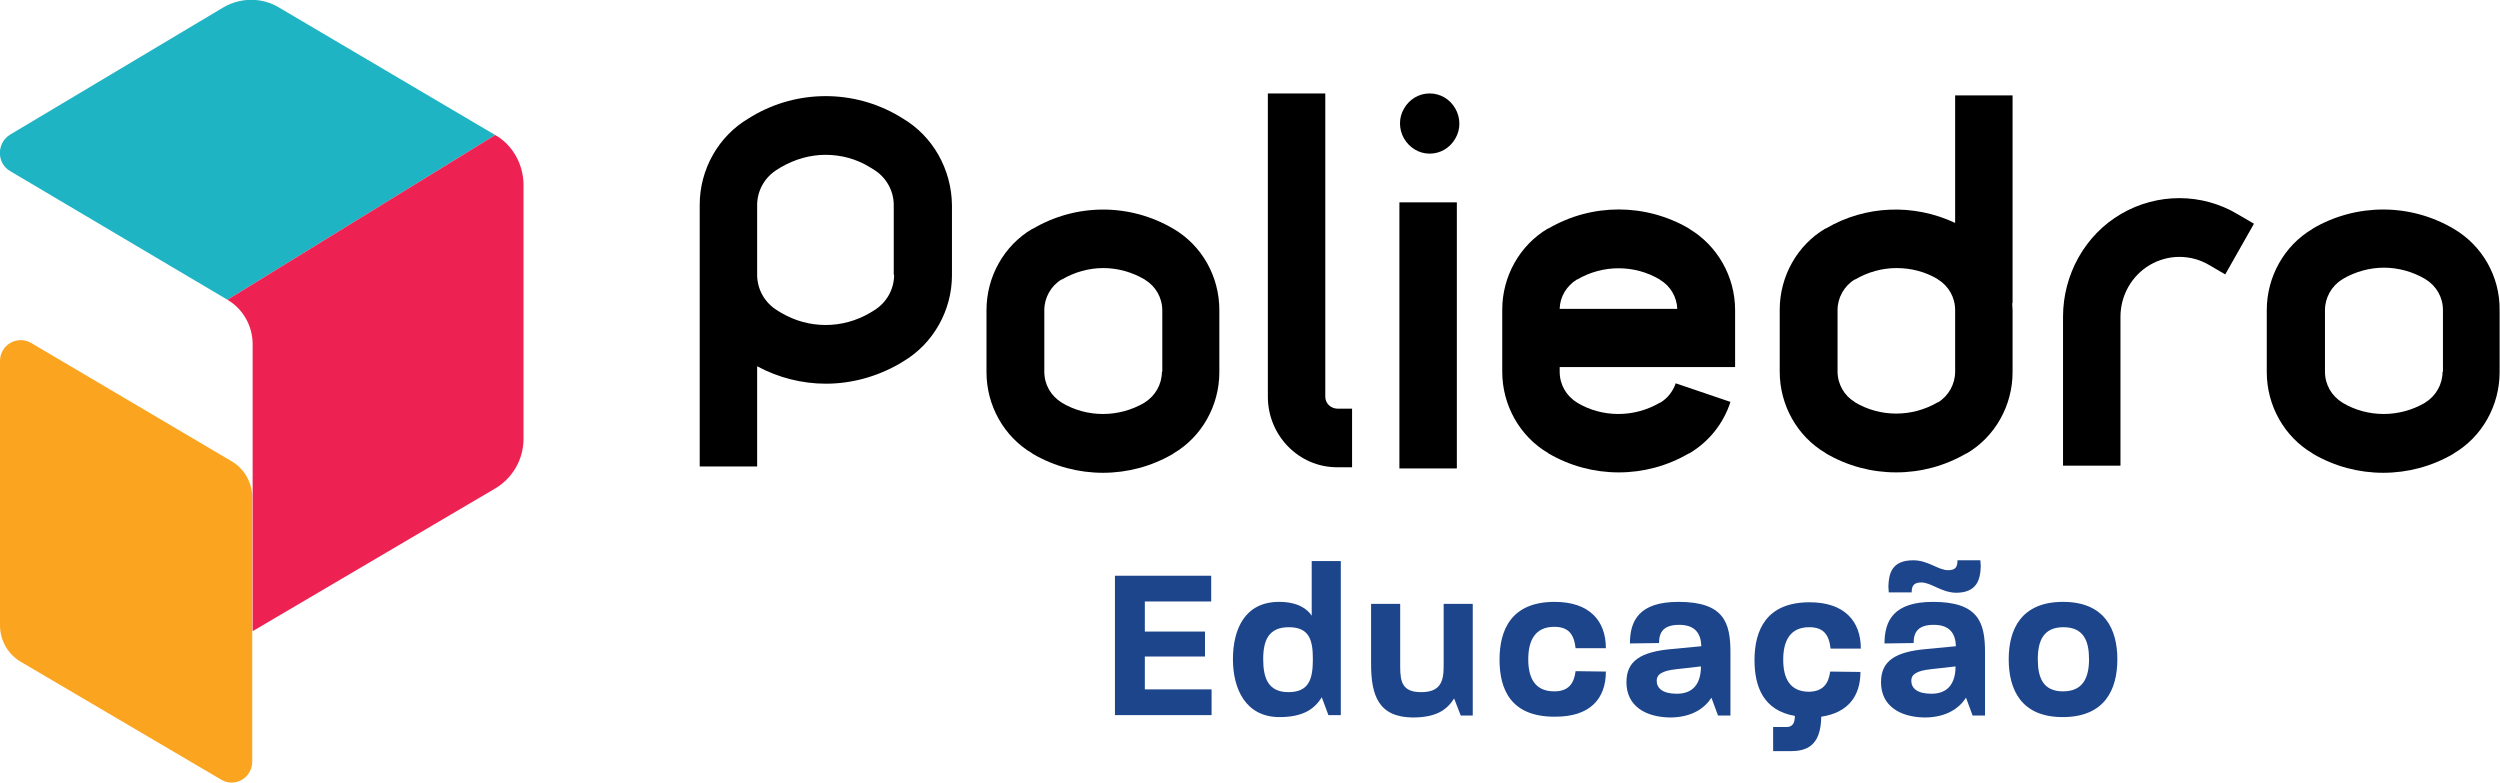 <?xml version="1.0" encoding="UTF-8"?> <svg xmlns="http://www.w3.org/2000/svg" width="198" height="62" viewBox="0 0 198 62" fill="none"><g clip-path="url(#clip0)"><path d="M88.273 45.598H95.927V47.637H90.671V50.02H95.435V51.996H90.671V54.599H95.957V56.637H88.304V45.598H88.273Z" fill="#1D458B"></path><path d="M97.648 52.215C97.648 49.863 98.57 47.668 101.305 47.668C102.781 47.668 103.549 48.233 103.887 48.766V44.438H106.192V56.637H105.209L104.686 55.226C104.133 56.104 103.272 56.794 101.336 56.794C98.662 56.794 97.648 54.568 97.648 52.215ZM103.979 52.215C103.979 50.742 103.733 49.675 102.074 49.675C100.475 49.675 100.045 50.71 100.045 52.215C100.045 53.752 100.475 54.818 102.043 54.818C103.672 54.818 103.979 53.783 103.979 52.215Z" fill="#1D458B"></path><path d="M108.59 52.592V47.825H110.895V52.811C110.895 54.066 111.11 54.818 112.555 54.818C113.999 54.818 114.337 54.066 114.337 52.811V47.825H116.642V56.669H115.69L115.167 55.32C114.583 56.23 113.753 56.825 111.878 56.825C109.174 56.794 108.59 55.069 108.59 52.592Z" fill="#1D458B"></path><path d="M118.763 52.247C118.763 49.895 119.685 47.668 123.128 47.668C125.863 47.668 127.185 49.142 127.185 51.337H124.787C124.664 50.24 124.234 49.644 123.097 49.644C121.591 49.644 121.038 50.71 121.038 52.215C121.038 53.689 121.56 54.756 123.097 54.756C124.234 54.756 124.664 54.129 124.787 53.156L127.185 53.188C127.185 55.352 125.925 56.763 123.189 56.763C119.655 56.794 118.763 54.599 118.763 52.247Z" fill="#1D458B"></path><path d="M128.814 54.034C128.814 52.372 129.889 51.62 132.441 51.4L134.746 51.181C134.715 50.208 134.285 49.487 132.994 49.487C131.764 49.487 131.396 50.052 131.396 50.93L129.09 50.961C129.09 49.142 129.828 47.668 132.932 47.668C136.528 47.668 137.051 49.299 137.051 51.651V56.669H136.067L135.545 55.258C135.022 56.073 134.008 56.825 132.256 56.825C130.32 56.794 128.814 55.916 128.814 54.034ZM134.715 52.78L132.779 52.999C131.58 53.125 131.211 53.439 131.211 53.909C131.211 54.505 131.672 54.944 132.809 54.944C134.254 54.944 134.715 53.94 134.715 52.78Z" fill="#1D458B"></path><path d="M144.95 53.188L147.347 53.219C147.347 55.132 146.364 56.449 144.243 56.763C144.212 59.146 143.014 59.491 141.784 59.491H140.432V57.578H141.508C141.969 57.578 142.153 57.264 142.153 56.7C139.633 56.261 138.957 54.348 138.957 52.278C138.957 49.926 139.879 47.7 143.321 47.7C146.057 47.7 147.378 49.173 147.378 51.369H144.981C144.858 50.271 144.428 49.675 143.29 49.675C141.784 49.675 141.231 50.741 141.231 52.247C141.231 53.721 141.754 54.787 143.29 54.787C144.397 54.756 144.827 54.128 144.95 53.188Z" fill="#1D458B"></path><path d="M148.976 54.034C148.976 52.372 150.052 51.62 152.603 51.4L154.908 51.181C154.878 50.208 154.447 49.487 153.157 49.487C151.927 49.487 151.558 50.051 151.558 50.93L149.253 50.961C149.253 49.142 149.991 47.668 153.095 47.668C156.691 47.668 157.214 49.299 157.214 51.651V56.669H156.23L155.708 55.257C155.185 56.073 154.171 56.825 152.419 56.825C150.483 56.794 148.976 55.916 148.976 54.034ZM152.173 46.131C151.558 46.131 151.405 46.414 151.405 46.916H149.591L149.56 46.445C149.591 45.41 149.837 44.375 151.528 44.375C152.726 44.375 153.495 45.159 154.294 45.159C154.908 45.159 155.031 44.877 155.031 44.375H156.845L156.876 44.846C156.845 45.912 156.568 46.947 154.908 46.947C153.74 46.916 152.941 46.131 152.173 46.131ZM154.878 52.78L152.941 52.999C151.743 53.125 151.374 53.438 151.374 53.909C151.374 54.505 151.835 54.944 152.972 54.944C154.417 54.944 154.878 53.94 154.878 52.78Z" fill="#1D458B"></path><path d="M159.089 52.215C159.089 49.895 160.041 47.668 163.392 47.668C166.711 47.668 167.695 49.864 167.695 52.215C167.695 54.599 166.711 56.794 163.361 56.794C160.041 56.794 159.089 54.568 159.089 52.215ZM165.451 52.215C165.451 50.804 165.051 49.675 163.422 49.675C161.824 49.675 161.394 50.773 161.394 52.215C161.394 53.69 161.824 54.756 163.392 54.756C164.959 54.756 165.451 53.69 165.451 52.215Z" fill="#1D458B"></path><path d="M92.945 18.127C89.503 16.088 85.23 16.088 81.788 18.127H81.757C79.513 19.444 78.13 21.921 78.13 24.556V29.479C78.13 32.114 79.513 34.591 81.757 35.908L81.788 35.94C83.509 36.943 85.415 37.445 87.351 37.445C89.287 37.445 91.193 36.943 92.914 35.94L92.945 35.908C95.189 34.591 96.572 32.114 96.572 29.479V24.556C96.572 21.89 95.189 19.444 92.945 18.127ZM92.023 29.448C92.023 30.42 91.501 31.361 90.671 31.863L90.64 31.894C88.611 33.086 86.091 33.086 84.093 31.894L84.062 31.863C83.233 31.361 82.71 30.451 82.71 29.448V24.556C82.71 23.584 83.233 22.643 84.062 22.141H84.093C85.108 21.545 86.245 21.231 87.382 21.231C88.519 21.231 89.656 21.545 90.671 22.141L90.701 22.172C91.531 22.674 92.054 23.584 92.054 24.587V29.448H92.023Z" fill="black"></path><path d="M133.793 18.127L133.762 18.095C130.32 16.088 126.078 16.088 122.636 18.095H122.605C120.361 19.413 118.978 21.89 118.978 24.524V29.448C118.978 32.082 120.361 34.56 122.605 35.877L122.636 35.908C124.357 36.912 126.263 37.414 128.199 37.414C130.135 37.414 132.041 36.912 133.762 35.908H133.793C135.33 34.999 136.498 33.556 137.051 31.831L132.717 30.357C132.502 30.985 132.072 31.549 131.488 31.894H131.457C129.428 33.086 126.908 33.086 124.91 31.894L124.88 31.863C124.05 31.361 123.527 30.451 123.527 29.448V29.072H137.42V24.556C137.42 21.89 136.006 19.444 133.793 18.127ZM123.527 24.43C123.558 23.489 124.08 22.643 124.88 22.141H124.91C126.939 20.949 129.459 20.949 131.457 22.141L131.488 22.172C132.287 22.643 132.809 23.521 132.84 24.462H123.527V24.43Z" fill="black"></path><path d="M194.343 18.127C190.9 16.088 186.628 16.088 183.185 18.095L183.155 18.127C180.911 19.444 179.528 21.921 179.528 24.556V29.479C179.528 32.114 180.911 34.591 183.155 35.908L183.185 35.94C184.907 36.943 186.812 37.445 188.749 37.445C190.685 37.445 192.591 36.943 194.312 35.94L194.343 35.908C196.586 34.591 197.969 32.114 197.969 29.479V24.556C198 21.89 196.586 19.444 194.343 18.127ZM193.451 29.448C193.451 30.42 192.929 31.361 192.099 31.863L192.068 31.894C190.04 33.086 187.519 33.086 185.521 31.894L185.491 31.863C184.661 31.361 184.138 30.451 184.138 29.448V24.556C184.138 23.584 184.661 22.643 185.491 22.141L185.521 22.11C186.536 21.514 187.673 21.2 188.81 21.2C189.947 21.2 191.085 21.514 192.099 22.11L192.13 22.141C192.959 22.643 193.482 23.552 193.482 24.556V29.448H193.451Z" fill="black"></path><path d="M71.492 9.377L71.184 9.189C67.619 7.088 63.162 7.088 59.597 9.189L59.289 9.377C56.892 10.788 55.417 13.423 55.417 16.214V16.465V21.765V36.943H59.966V29.009C61.656 29.918 63.531 30.389 65.406 30.389C67.404 30.389 69.401 29.856 71.215 28.821L71.522 28.633C73.92 27.221 75.395 24.587 75.395 21.796V16.245C75.364 13.423 73.889 10.788 71.492 9.377ZM70.815 21.765C70.815 22.925 70.201 23.991 69.217 24.587L68.91 24.775C66.728 26.061 64.053 26.061 61.871 24.775L61.564 24.587C60.58 23.991 59.966 22.925 59.966 21.765V16.496V16.245C59.966 15.085 60.58 14.018 61.564 13.423L61.871 13.234C62.947 12.607 64.176 12.262 65.375 12.262C66.605 12.262 67.803 12.576 68.879 13.234L69.186 13.423C70.17 14.018 70.785 15.085 70.785 16.245V21.765H70.815Z" fill="black"></path><path d="M168.002 16.935C165.144 18.597 163.392 21.733 163.392 25.089V36.88H167.941V25.089C167.941 23.395 168.832 21.827 170.276 20.98C171.721 20.134 173.504 20.134 174.948 20.98L176.239 21.733L178.514 17.719L177.223 16.966C174.395 15.273 170.86 15.273 168.002 16.935Z" fill="black"></path><path d="M104.963 31.424V7.401H100.414V31.424C100.414 34.497 102.873 37.006 105.885 37.006H107.084V32.364H105.885C105.362 32.333 104.963 31.925 104.963 31.424Z" fill="black"></path><path d="M115.382 16.026H110.833V37.1H115.382V16.026Z" fill="black"></path><path d="M154.847 17.656C151.589 16.12 147.747 16.245 144.612 18.095H144.581C142.338 19.412 140.954 21.89 140.954 24.524V29.448C140.954 32.082 142.338 34.56 144.581 35.877L144.612 35.908C146.333 36.912 148.239 37.413 150.175 37.413C152.112 37.413 154.017 36.912 155.738 35.908H155.769C158.013 34.591 159.396 32.114 159.396 29.479V24.556C159.396 24.367 159.365 24.179 159.365 24.022H159.396V7.558H154.847V17.656ZM154.847 29.448C154.847 30.42 154.325 31.361 153.495 31.863H153.464C151.435 33.054 148.915 33.054 146.917 31.863L146.886 31.831C146.057 31.329 145.534 30.42 145.534 29.416V24.556C145.534 23.583 146.057 22.643 146.886 22.141H146.917C147.931 21.545 149.069 21.231 150.206 21.231C151.343 21.231 152.48 21.514 153.464 22.109L153.495 22.141C154.325 22.643 154.847 23.552 154.847 24.556V29.448Z" fill="black"></path><path d="M113.231 7.401C112.401 7.401 111.632 7.84 111.202 8.593C110.772 9.314 110.772 10.224 111.202 10.976C111.632 11.698 112.37 12.168 113.231 12.168C114.061 12.168 114.829 11.729 115.259 10.976C115.69 10.255 115.69 9.346 115.259 8.593C114.829 7.84 114.061 7.401 113.231 7.401Z" fill="black"></path><path d="M18.011 23.74L39.219 10.694L22.099 0.596C20.747 -0.219 19.056 -0.219 17.673 0.596L0.799 10.663C-0.277 11.321 -0.277 12.921 0.799 13.548L18.011 23.74Z" fill="#1FB4C3"></path><path d="M2.459 27.158L18.349 36.535C19.364 37.131 19.978 38.229 19.978 39.42V60.306C19.978 61.592 18.626 62.408 17.519 61.749L1.629 52.404C0.615 51.808 0 50.71 0 49.518V28.601C0 27.315 1.352 26.531 2.459 27.158Z" fill="#FAA41F"></path><path d="M39.219 10.694L18.011 23.74C19.241 24.461 20.009 25.81 20.009 27.253V49.989L39.25 38.668C40.602 37.852 41.463 36.379 41.463 34.748V14.583C41.432 12.983 40.602 11.478 39.219 10.694Z" fill="#EE2252"></path></g><defs><clipPath id="clip0"><rect width="198" height="62" fill="white"></rect></clipPath></defs></svg> 